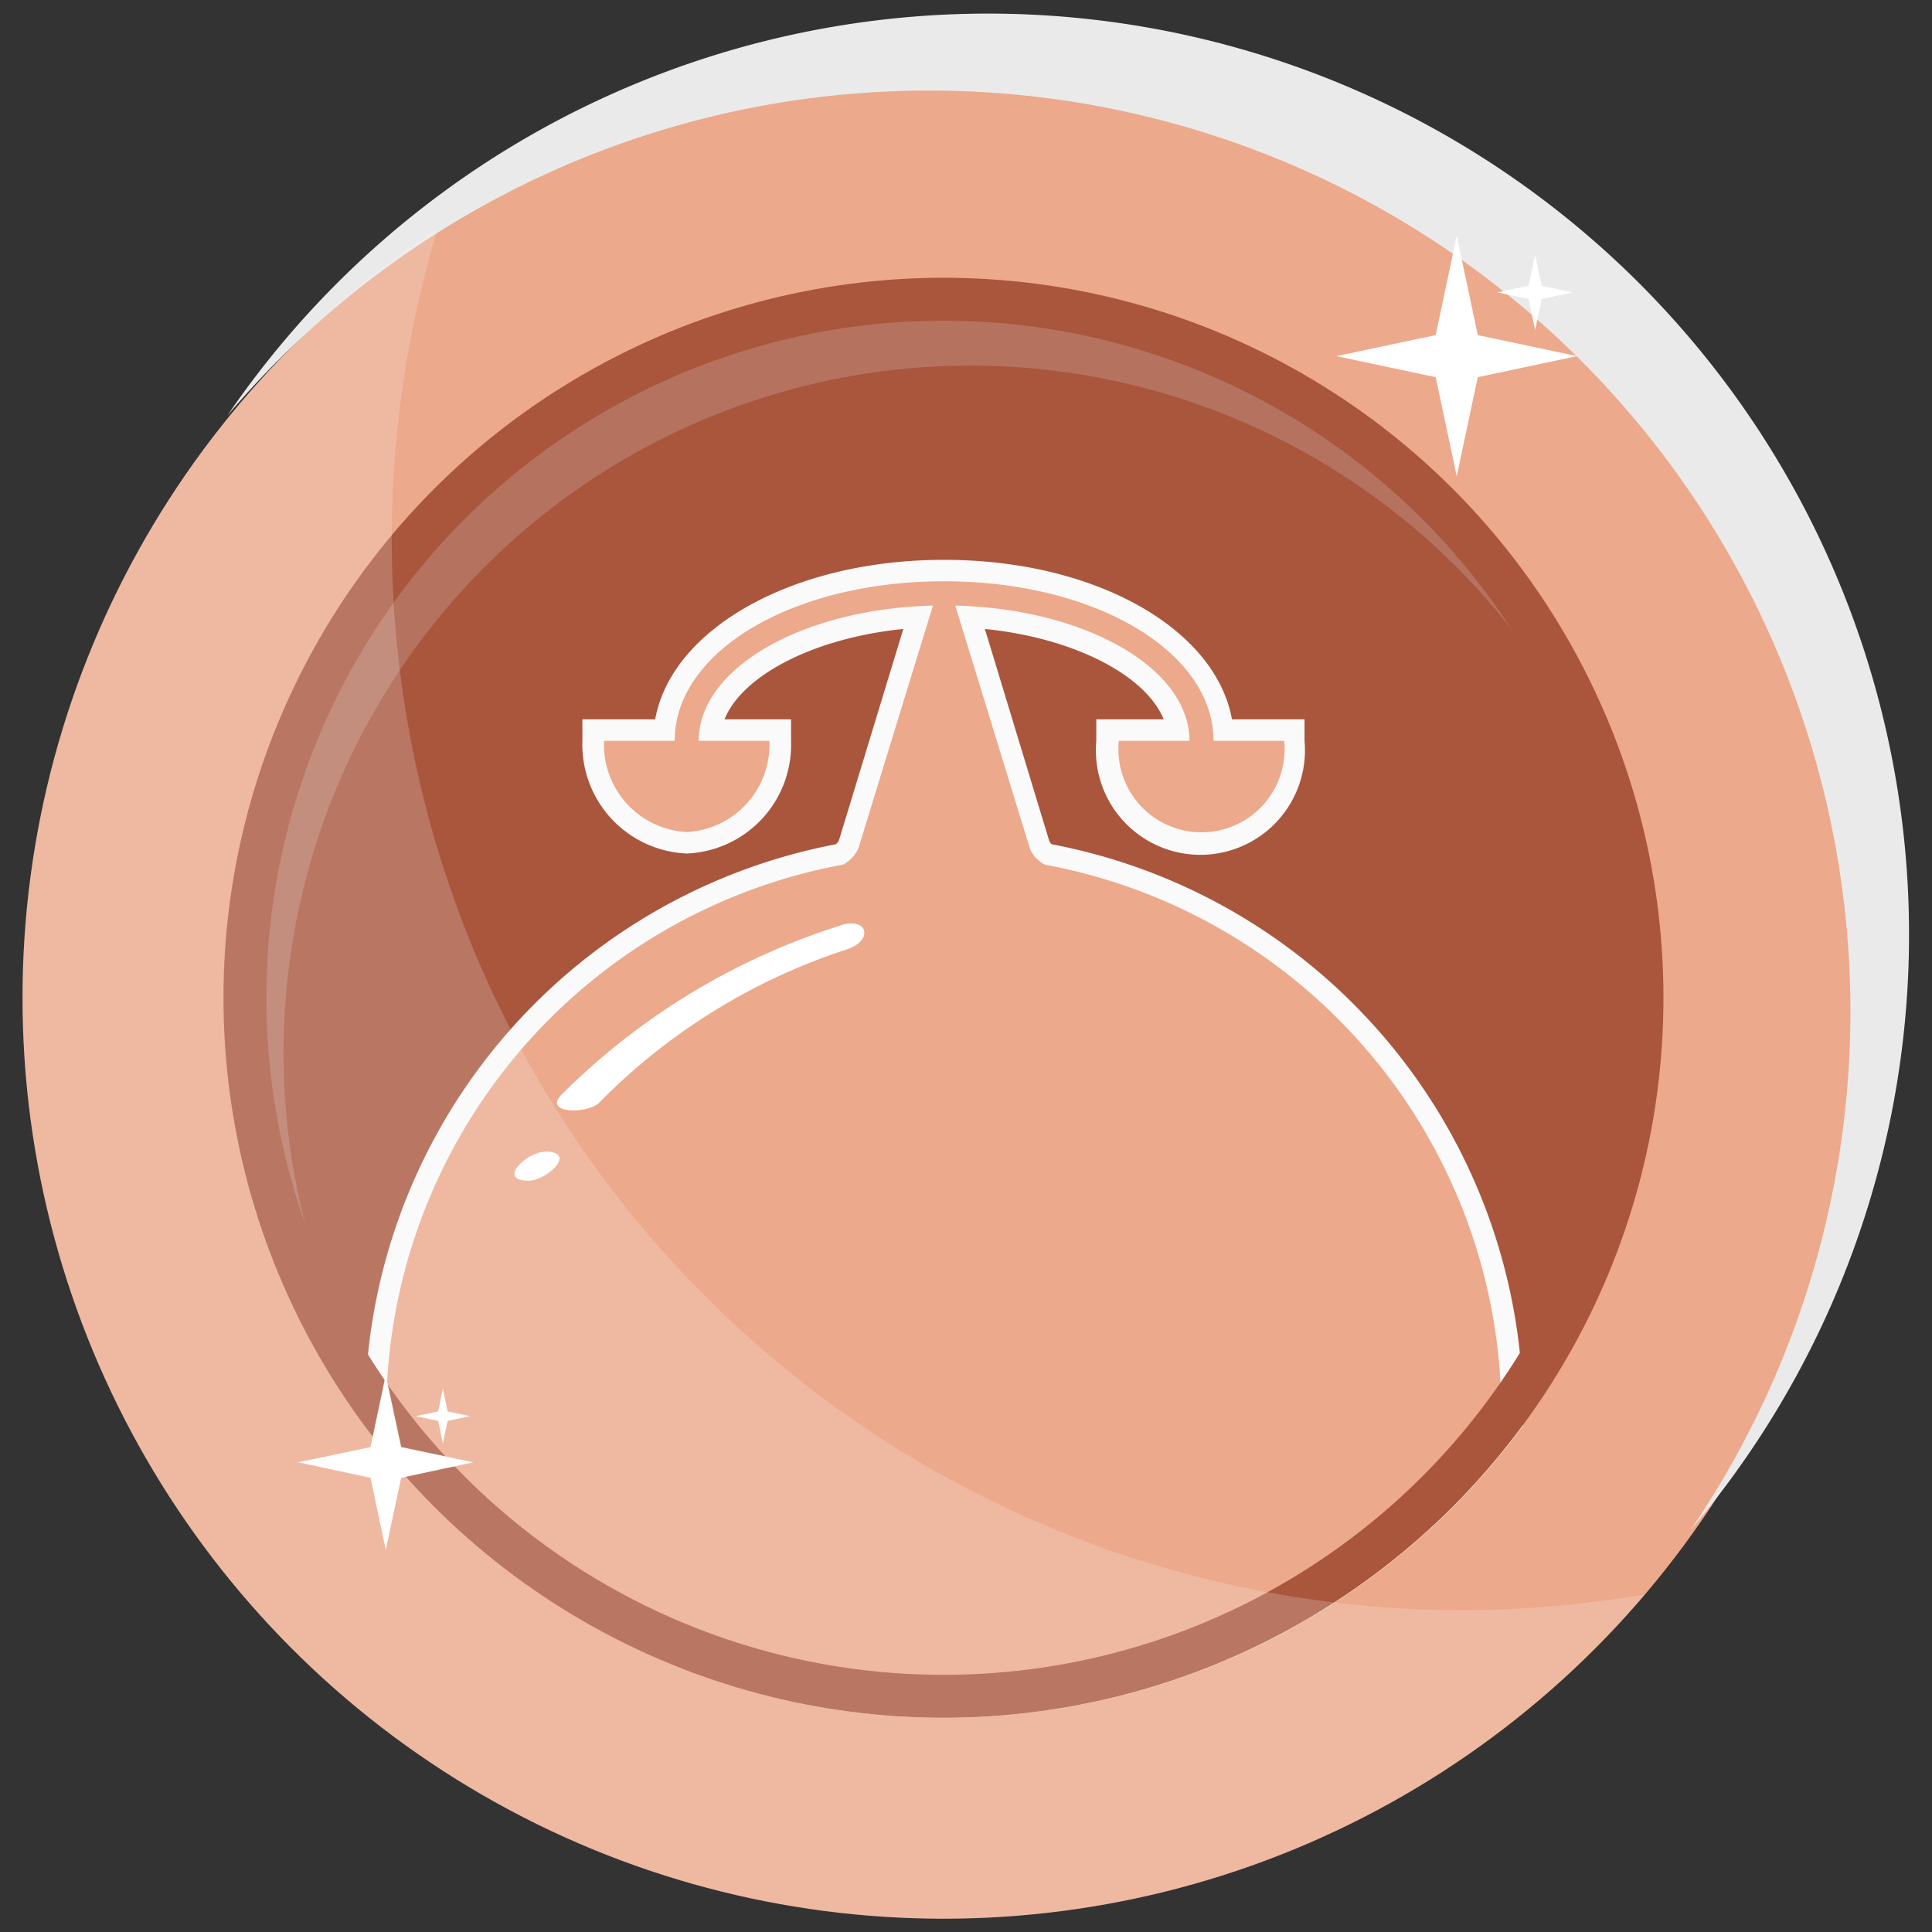 <svg id="圖層_1" data-name="圖層 1" xmlns="http://www.w3.org/2000/svg" viewBox="0 0 90 90"><rect x="0" y="0" width="90" height="90" fill="#333333" stroke="none"/><defs><style>.cls-1{fill:#eca98b;}.cls-2,.cls-5{fill:#eaeaea;}.cls-3{fill:#a9563d;}.cls-4,.cls-7{fill:#fafafa;}.cls-5,.cls-7{opacity:0.2;}.cls-6{fill:none;stroke:#a9563d;stroke-miterlimit:10;stroke-width:2px;}.cls-8{fill:#fff;}</style></defs><title>badges</title><circle class="cls-1" cx="43.95" cy="46.48" r="42.9"/><path class="cls-2" d="M43.29,4.22A42.9,42.9,0,0,1,78.75,71.28,42.9,42.9,0,1,0,10.59,19.36,42.81,42.81,0,0,1,43.29,4.22Z"/><circle class="cls-3" cx="43.95" cy="46.48" r="32.54"/><path class="cls-1" d="M44,79.52A32.81,32.81,0,0,1,17.58,66.38l-.1-.13v-.42a26.46,26.46,0,0,1,21.62-26,1,1,0,0,0,.43-.48l3.26-10.58c-5.12.3-9.24,2.55-9.69,5.27h3.25v.5A4.57,4.57,0,0,1,32,39.26a4.57,4.57,0,0,1-4.35-4.75V34H31c.41-4.2,6-7.43,13-7.43S56.55,29.81,57,34h3.31v.5a4.37,4.37,0,1,1-8.7,0V34h3.25c-.46-2.72-4.57-5-9.69-5.27L48.41,39.4a1,1,0,0,0,.39.4,26.44,26.44,0,0,1,21.63,26v.42l-.1.13A32.81,32.81,0,0,1,44,79.52Z"/><path class="cls-4" d="M44,27.08c7,0,12.53,3.26,12.53,7.43h3.29a3.87,3.87,0,1,1-7.7,0h3.29c0-3.39-4.85-6.15-10.91-6.3l3.48,11.33a1.48,1.48,0,0,0,.7.74A26,26,0,0,1,69.94,65.83c0,.08,0,.17,0,.25a32.54,32.54,0,0,1-51.95,0c0-.08,0-.17,0-.25A26,26,0,0,1,39.26,40.28a1.54,1.54,0,0,0,.74-.8l3.46-11.27c-6.06.15-10.91,2.91-10.91,6.3h3.29A4.07,4.07,0,0,1,32,38.76a4.07,4.07,0,0,1-3.86-4.25h3.29c0-4.17,5.51-7.43,12.53-7.43m0-1c-7,0-12.67,3.19-13.44,7.43H27.13v1A5.08,5.08,0,0,0,32,39.76a5.07,5.07,0,0,0,4.85-5.25v-1H33.75c.84-2.08,4.23-3.8,8.33-4.21l-3,9.85a.48.48,0,0,1-.15.18A27,27,0,0,0,17,65.83,1,1,0,0,0,17,66v.42l.2.26a33.54,33.54,0,0,0,53.55,0l.2-.26V66c0-.06,0-.11,0-.17A27,27,0,0,0,49,39.33a.42.42,0,0,1-.12-.15l-3-9.88c4.1.41,7.48,2.13,8.33,4.21H51.07v1a4.87,4.87,0,1,0,9.7,0v-1H57.39C56.62,29.27,51,26.08,44,26.08Z"/><path class="cls-5" d="M13.21,49.05A32,32,0,0,1,73.46,34,32,32,0,1,0,15.7,61.42,31.84,31.84,0,0,1,13.21,49.05Z"/><circle class="cls-6" cx="43.95" cy="46.48" r="32.54"/><path class="cls-7" d="M76.63,74.27a50.93,50.93,0,0,1-8.52.74A49.9,49.9,0,0,1,20.4,10.62,42.9,42.9,0,1,0,76.63,74.27Z"/><polygon class="cls-8" points="67.86 10.98 68.84 15.61 73.46 16.59 68.84 17.57 67.86 22.19 66.88 17.57 62.25 16.59 66.88 15.61 67.86 10.98"/><polygon class="cls-8" points="71.51 11.87 71.82 13.31 73.26 13.62 71.82 13.93 71.51 15.37 71.21 13.93 69.76 13.62 71.21 13.31 71.51 11.87"/><path class="cls-8" d="M39.16,43.11a32,32,0,0,0-13,7.88c-.89.9,1.23.91,1.75.38a28.55,28.55,0,0,1,11.53-7.14c1.27-.41,1-1.54-.3-1.12Z"/><path class="cls-8" d="M24.61,55c.89,0,2.28-1.35.81-1.35-.89,0-2.28,1.35-.81,1.35Z"/><polygon class="cls-8" points="17.97 64.05 18.69 67.41 22.05 68.12 18.69 68.84 17.97 72.2 17.26 68.84 13.89 68.12 17.26 67.41 17.97 64.05"/><polygon class="cls-8" points="20.63 64.69 20.85 65.75 21.9 65.97 20.85 66.19 20.63 67.24 20.41 66.19 19.36 65.97 20.41 65.75 20.63 64.69"/></svg>